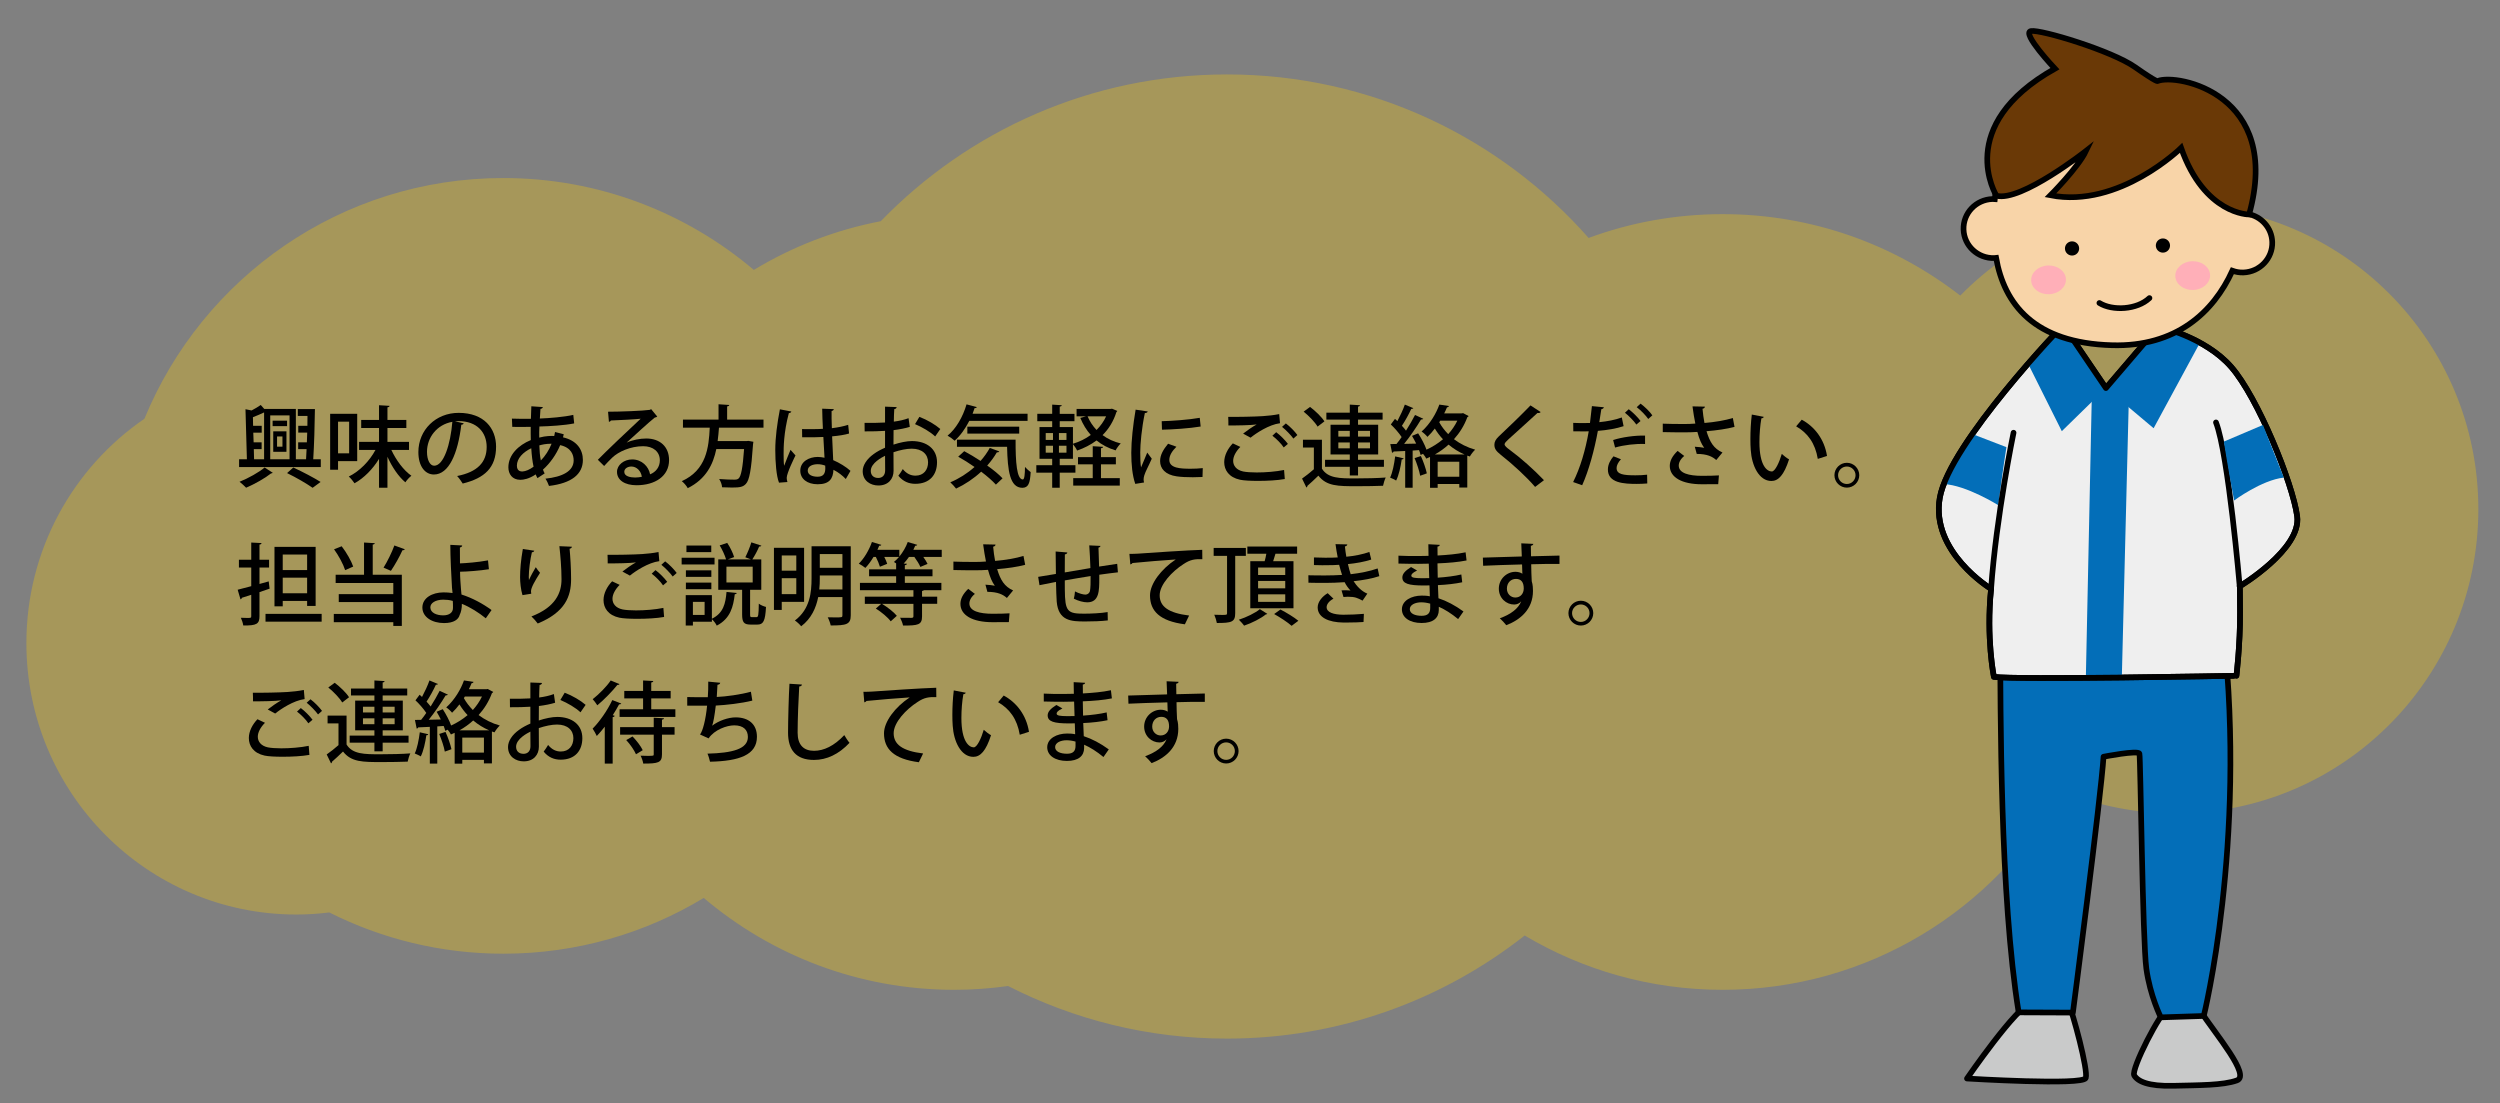 <?xml version="1.0" encoding="utf-8"?>
<!-- Generator: Adobe Illustrator 15.1.0, SVG Export Plug-In . SVG Version: 6.00 Build 0)  -->
<!DOCTYPE svg PUBLIC "-//W3C//DTD SVG 1.1//EN" "http://www.w3.org/Graphics/SVG/1.1/DTD/svg11.dtd">
<svg version="1.1" id="レイヤー_1" xmlns="http://www.w3.org/2000/svg" xmlns:xlink="http://www.w3.org/1999/xlink" x="0px"
	 y="0px" width="507.5px" height="224px" viewBox="0 0 507.5 224" enable-background="new 0 0 507.5 224" xml:space="preserve">
<rect x="0" y="0" width="507.5" height="224" fill="#808080" stroke="none"/>
<path opacity="0.3" fill="#FFCC00" d="M441.665,41.603c-17.118,0-32.597,7.044-43.738,18.399
	C384.6,49.65,367.871,43.47,349.688,43.47c-9.562,0-18.723,1.709-27.2,4.831c-17.934-20.345-44.167-33.192-73.418-33.192
	c-27.586,0-52.487,11.43-70.276,29.794c-9.268,1.778-17.961,5.168-25.767,9.889c-13.722-11.626-31.464-18.652-50.859-18.652
	c-32.904,0-61.082,20.194-72.849,48.861c-14.464,9.921-23.964,26.616-23.964,45.548c0,30.432,24.543,55.102,54.816,55.102
	c2.261,0,4.486-0.153,6.675-0.422c10.626,5.346,22.617,8.374,35.321,8.374c14.892,0,28.817-4.14,40.691-11.321
	c13.722,11.627,31.466,18.652,50.86,18.652c3.707,0,7.35-0.276,10.921-0.771c13.336,6.809,28.427,10.675,44.43,10.675
	c22.821,0,43.802-7.834,60.445-20.929c11.762,6.995,25.494,11.024,40.173,11.024c29.558,0,55.296-16.296,68.76-40.385
	c7.164,2.943,15,4.578,23.218,4.578c33.931,0,61.439-27.651,61.439-61.761C503.104,69.254,475.596,41.603,441.665,41.603z"/>
<g>
	<path d="M63.929,83.036c-0.036,3.205-0.162,7.4-0.342,10.19h1.531v1.585H48.535v-1.585h1.584l-0.288-10.154l1.242,0.252
		c0.685-0.36,1.387-0.774,1.854-1.116l0.721,0.81h6.41v10.209h2.071l0.108-2.052h-1.71v-1.387h1.765
		c0.036-0.648,0.054-1.297,0.072-1.963h-1.818v-1.386h1.854c0-0.685,0.018-1.351,0.018-1.999h-1.963v-1.404H63.929z M55.377,95.981
		c-0.072,0.072-0.198,0.108-0.36,0.126c-1.17,0.937-3.349,2.179-5.06,2.899c-0.324-0.342-0.918-0.9-1.333-1.206
		c1.765-0.702,3.961-1.927,5.096-2.899L55.377,95.981z M51.523,91.175l0.054,2.052h2.035v-9.506
		c-0.63,0.306-1.477,0.666-2.269,0.972l0.036,1.747h1.747v1.386h-1.71l0.072,1.963h1.621v1.387H51.523z M58.78,84.332h-3.925v8.895
		h3.925V84.332z M58.275,85.395v1.116h-2.935v-1.116H58.275z M55.467,91.715v-4.159h2.683v4.159H55.467z M56.241,88.6v2.07h1.098
		V88.6H56.241z M63.461,99.024c-1.206-0.846-3.259-2.052-5.186-2.988l1.261-1.135c1.98,0.919,4.231,2.106,5.545,2.935L63.461,99.024
		z"/>
	<path d="M72.513,93.605h-3.89v1.746h-1.602V84.008h5.492V93.605z M70.874,85.593h-2.251v6.428h2.251V85.593z M83.027,91.337h-3.583
		c0.973,2.088,2.485,4.141,4.069,5.239c-0.396,0.306-0.954,0.9-1.224,1.332c-1.387-1.152-2.701-3.097-3.637-5.186v6.284h-1.71
		v-5.852c-1.296,2.106-3.061,3.889-4.97,4.951c-0.27-0.414-0.792-1.044-1.17-1.368c2.179-1.063,4.213-3.133,5.42-5.401h-3.331
		v-1.639h4.051v-2.81h-3.619v-1.638h3.619v-2.989l2.143,0.126c-0.018,0.162-0.144,0.252-0.432,0.307v2.557h3.835v1.638h-3.835v2.81
		h4.375V91.337z"/>
	<path d="M94.131,85.935c-0.054,0.162-0.234,0.288-0.486,0.288c-0.702,5.906-2.539,10.102-5.564,10.102
		c-1.747,0-3.151-1.603-3.151-4.556c0-4.465,3.511-7.958,8.175-7.958c5.167,0,7.598,3.15,7.598,6.859c0,4.268-2.323,6.393-6.77,7.49
		c-0.27-0.414-0.685-1.044-1.134-1.53c4.123-0.81,5.996-2.791,5.996-5.905c0-2.936-1.944-5.24-5.708-5.24
		c-0.252,0-0.486,0.019-0.738,0.036L94.131,85.935z M91.827,85.629c-3.169,0.558-5.149,3.223-5.149,6.086
		c0,1.71,0.63,2.826,1.458,2.826C90.08,94.541,91.449,90.202,91.827,85.629z"/>
	<path d="M114.436,88.149c-0.036,0.216-0.108,0.414-0.144,0.63c2.827,0.648,4.033,2.503,4.033,4.592
		c0,2.898-2.305,4.735-6.878,5.275c-0.108-0.36-0.45-1.08-0.72-1.477c3.457-0.359,5.726-1.53,5.726-3.709
		c0-1.063-0.45-2.593-2.737-3.097c-0.792,1.908-2.052,3.691-3.493,4.97c0.108,0.288,0.216,0.558,0.342,0.773l-1.458,0.955
		c-0.126-0.217-0.252-0.486-0.36-0.757c-1.351,0.919-2.485,1.099-3.115,1.099c-1.657,0-2.431-1.188-2.431-2.539
		c0-2.484,1.999-4.483,4.556-5.527c-0.018-0.847-0.036-1.746-0.018-2.683c-0.846,0.018-1.692,0.018-2.413,0.018
		c-0.541,0-0.991,0-1.333-0.018l-0.072-1.675c0.882,0.036,2.413,0.054,3.854,0.036c0.018-0.792,0.054-1.729,0.09-2.539l2.341,0.162
		c-0.036,0.181-0.198,0.324-0.486,0.378c-0.054,0.576-0.09,1.333-0.126,1.945c1.944-0.072,4.879-0.307,6.788-0.738l0.18,1.729
		c-1.927,0.396-4.97,0.576-7.058,0.63c-0.036,0.792-0.054,1.53-0.036,2.251c1.351-0.36,2.467-0.36,3.043-0.324
		c0.072-0.271,0.126-0.54,0.162-0.811L114.436,88.149z M108.314,94.739c-0.234-1.044-0.378-2.305-0.468-3.745
		c-1.674,0.793-2.917,2.071-2.917,3.529c0,1.206,0.9,1.188,1.134,1.188C106.73,95.676,107.54,95.315,108.314,94.739z M111.97,90.076
		c-1.243,0-1.981,0.198-2.485,0.342c0.036,1.171,0.126,2.197,0.306,3.062C110.673,92.579,111.465,91.372,111.97,90.076z"/>
	<path d="M127.232,89.842c1.099-0.521,2.719-0.828,3.943-0.828c2.791,0,4.646,1.656,4.646,4.394c0,3.259-2.845,5.096-6.608,5.096
		c-2.34,0-3.961-1.009-3.961-2.719c0-1.387,1.404-2.521,3.079-2.521c1.963,0,3.349,1.44,3.637,3.025
		c1.171-0.468,1.98-1.477,1.98-2.845c0-1.747-1.35-2.863-3.385-2.863c-2.574,0-5.023,1.116-6.266,2.305
		c-0.468,0.45-1.188,1.188-1.656,1.711l-1.278-1.261c1.422-1.477,6.266-6.086,8.696-8.336c-0.954,0.126-4.321,0.288-6.05,0.359
		c-0.036,0.126-0.234,0.252-0.396,0.288l-0.18-2.07c2.377,0,7.238-0.18,8.48-0.378l0.271-0.145l1.242,1.513
		c-0.126,0.108-0.307,0.162-0.505,0.198c-1.098,0.846-4.23,3.745-5.689,5.06V89.842z M128.943,96.937
		c0.396,0,0.99-0.072,1.351-0.145c-0.162-1.17-1.045-2.089-2.125-2.089c-0.756,0-1.44,0.414-1.44,1.081
		C126.729,96.702,127.971,96.937,128.943,96.937z"/>
	<path d="M154.991,86.817h-9.038c-0.072,0.882-0.145,1.8-0.271,2.719h5.87l0.378-0.036l1.009,0.18
		c-0.019,0.145-0.036,0.36-0.072,0.505c-0.36,5.257-0.738,7.292-1.459,8.048c-0.576,0.612-1.188,0.738-2.809,0.738
		c-0.594,0-1.296-0.018-2.017-0.054c-0.018-0.505-0.271-1.207-0.594-1.675c1.278,0.108,2.557,0.126,3.061,0.126
		c0.414,0,0.648-0.036,0.882-0.234c0.505-0.432,0.847-2.143,1.117-5.978h-5.636c-0.631,3.079-2.071,6.086-5.798,7.94
		c-0.252-0.468-0.757-1.063-1.207-1.422c4.988-2.27,5.474-6.788,5.672-10.857h-5.438v-1.639h7.221v-3.115l2.178,0.145
		c-0.018,0.144-0.126,0.252-0.432,0.288v2.683h7.382V86.817z"/>
	<path d="M158.137,97.98c-0.54-1.351-0.756-4.195-0.756-6.626c0-2.503,0.378-5.365,0.937-8.265l2.322,0.45
		c-0.036,0.181-0.252,0.307-0.504,0.324c-1.063,3.979-1.063,7.076-1.063,8.337c0,0.936,0.019,1.891,0.108,2.358
		c0.324-0.883,0.972-2.485,1.296-3.241l1.009,1.135c-0.181,0.359-1.783,3.601-1.783,4.555c0,0.252,0.055,0.505,0.145,0.847
		L158.137,97.98z M162.818,87.105c0.774,0.036,3.403,0.018,4.231-0.055c-0.072-1.476-0.126-2.754-0.144-4.087l2.358,0.09
		c-0.019,0.181-0.162,0.324-0.45,0.378c-0.019,1.026,0,1.891,0.054,3.493c1.314-0.162,2.413-0.396,3.313-0.684l0.18,1.765
		c-0.828,0.252-2.017,0.45-3.439,0.576c0.072,1.8,0.162,3.654,0.217,4.825c1.296,0.558,2.593,1.351,3.511,2.179l-0.954,1.656
		c-0.648-0.685-1.53-1.387-2.503-1.872c-0.09,1.8-0.811,2.935-3.205,2.935c-2.16,0-3.529-1.116-3.529-2.755
		c0-1.854,1.783-2.791,3.548-2.791c0.45,0,0.9,0.072,1.368,0.162c-0.072-1.026-0.145-2.701-0.234-4.213
		c-0.54,0.018-1.225,0.054-1.675,0.054h-2.628L162.818,87.105z M167.518,94.523c-0.468-0.18-1.008-0.288-1.512-0.288
		c-0.973,0-2.035,0.342-2.035,1.296c0,0.847,0.9,1.243,1.999,1.243c1.116,0,1.566-0.576,1.566-1.711L167.518,94.523z"/>
	<path d="M184.689,86.655c-0.918,0.288-2.034,0.504-3.295,0.666c-0.018,0.99-0.018,2.034-0.018,2.935
		c1.314-0.432,2.7-0.72,3.745-0.72c2.988,0,5.096,1.584,5.096,4.303c0,2.521-1.459,4.376-4.412,4.376
		c-1.278,0-2.467-0.45-3.438-1.639c0.324-0.396,0.648-0.937,0.9-1.351c0.773,0.954,1.639,1.332,2.574,1.332
		c1.675,0,2.557-1.188,2.557-2.719c0-1.584-1.17-2.755-3.313-2.755c-1.08,0-2.431,0.288-3.709,0.721
		c0,1.368,0.018,3.313,0.018,3.781c0,1.62-1.063,2.971-3.079,2.971c-1.584,0-3.187-0.937-3.187-2.917
		c0-1.188,0.828-2.467,2.215-3.457c0.648-0.486,1.458-0.918,2.322-1.296v-3.422c-1.242,0.091-2.629,0.108-4.141,0.108l-0.019-1.729
		c1.53,0.019,2.917,0,4.159-0.072V82.55l2.359,0.09c-0.019,0.216-0.198,0.378-0.486,0.414c-0.055,0.685-0.072,1.639-0.09,2.539
		c1.098-0.144,2.106-0.36,2.988-0.702L184.689,86.655z M179.666,92.524c-0.558,0.271-2.898,1.459-2.898,3.062
		c0,0.828,0.504,1.44,1.512,1.44c0.811,0,1.405-0.522,1.405-1.53C179.685,95.046,179.685,93.768,179.666,92.524z M189.839,88.6
		c-0.954-0.918-2.628-1.891-4.087-2.503l0.883-1.477c1.566,0.595,3.24,1.585,4.249,2.467L189.839,88.6z"/>
	<path d="M208.596,85.431h-11.83c-0.81,1.603-1.836,3.025-2.971,4.033c-0.324-0.306-1.008-0.792-1.44-1.026
		c1.711-1.387,3.115-3.817,3.854-6.355l2.089,0.558c-0.072,0.162-0.234,0.216-0.45,0.198c-0.126,0.378-0.271,0.774-0.415,1.152
		h11.164V85.431z M195.739,91.589c1.045,0.558,2.197,1.242,3.313,1.98c0.738-0.828,1.368-1.711,1.872-2.647l1.927,0.721
		c-0.072,0.145-0.252,0.216-0.486,0.18c-0.558,0.955-1.206,1.837-1.962,2.684c1.26,0.882,2.376,1.8,3.114,2.593l-1.35,1.278
		c-0.703-0.774-1.765-1.711-2.989-2.629c-1.513,1.404-3.259,2.574-5.096,3.438c-0.252-0.342-0.811-0.954-1.17-1.278
		c1.765-0.738,3.475-1.818,4.915-3.114c-1.099-0.774-2.251-1.495-3.313-2.089L195.739,91.589z M194.264,89.248h11.901
		c-0.019,4.573,0.233,8.084,1.477,8.084c0.323-0.018,0.414-1.026,0.432-2.538c0.342,0.378,0.792,0.792,1.152,1.044
		c-0.126,2.287-0.468,3.169-1.692,3.187c-2.539-0.018-2.989-3.475-3.097-8.318h-10.173V89.248z M206.903,88.023H196.37v-1.404
		h10.533V88.023z"/>
	<path d="M225.731,82.964l1.08,0.45c-0.036,0.108-0.108,0.18-0.18,0.234c-0.595,1.891-1.566,3.438-2.81,4.682
		c1.045,0.773,2.287,1.35,3.691,1.692c-0.36,0.323-0.828,0.972-1.044,1.404c-1.495-0.45-2.791-1.135-3.871-2.017
		c-1.171,0.882-2.521,1.566-3.943,2.053c-0.162-0.379-0.54-0.937-0.847-1.297v2.971h-2.683v1.297h3.187v1.513h-3.187v3.061h-1.53
		v-3.061h-3.223v-1.513h3.223v-1.297h-2.575v-6.445h2.575v-1.188h-3.025v-1.495h3.025v-1.872l1.944,0.126
		c-0.018,0.145-0.126,0.234-0.414,0.271v1.476h2.989v1.495h-2.989v1.188h2.683v3.385c1.297-0.378,2.539-0.99,3.619-1.782
		c-0.882-0.99-1.584-2.143-2.124-3.457l1.17-0.324h-1.927v-1.495h6.878L225.731,82.964z M212.281,87.915v1.387h1.477v-1.387H212.281
		z M212.281,90.49v1.404h1.477V90.49H212.281z M216.494,89.302v-1.387h-1.53v1.387H216.494z M216.494,91.895V90.49h-1.53v1.404
		H216.494z M223.498,94.253v2.81h3.817v1.512h-9.452v-1.512h3.961v-2.81h-2.989v-1.458h2.989V90.58l2.106,0.126
		c-0.018,0.145-0.126,0.252-0.433,0.288v1.801h3.025v1.458H223.498z M220.779,84.513c0.433,1.026,1.045,1.962,1.819,2.772
		c0.792-0.792,1.476-1.729,1.944-2.772H220.779z"/>
	<path d="M232.982,83.522c-0.036,0.198-0.217,0.306-0.576,0.324c-0.648,3.061-0.937,6.283-0.937,7.994
		c0,1.188,0.036,2.322,0.162,3.043c0.288-0.702,1.026-2.395,1.26-3.007l0.919,1.242c-0.666,1.53-1.261,2.539-1.513,3.367
		c-0.09,0.306-0.145,0.576-0.145,0.846c0,0.217,0.036,0.414,0.091,0.612l-1.783,0.288c-0.594-1.729-0.81-3.907-0.81-6.319
		c0-2.396,0.359-5.708,0.882-8.751L232.982,83.522z M244.109,96.828c-0.63,0.036-1.297,0.054-1.963,0.054
		c-1.225,0-2.412-0.054-3.259-0.18c-2.358-0.324-3.385-1.603-3.385-3.097c0-1.261,0.648-2.341,1.62-3.529l1.692,0.612
		c-0.864,0.864-1.44,1.729-1.44,2.683c0,1.675,2.251,1.782,4.321,1.782c0.811,0,1.692-0.036,2.467-0.126L244.109,96.828z
		 M235.827,85.503c2.179-0.054,5.438-0.288,7.724-0.685l0.181,1.765c-2.215,0.378-5.762,0.612-7.851,0.648L235.827,85.503z"/>
	<path d="M260.813,97.242c-1.494,0.271-3.564,0.378-5.419,0.378c-1.549,0-2.917-0.071-3.673-0.233
		c-2.251-0.486-3.205-1.963-3.205-3.565c0-1.387,0.738-2.772,1.746-3.817l1.53,0.721c-0.918,0.918-1.458,1.944-1.458,2.826
		c0,0.973,0.63,1.854,2.034,2.161c0.631,0.126,1.621,0.198,2.737,0.198c1.765,0,3.889-0.162,5.563-0.505L260.813,97.242z
		 M252.351,88.023c0.756-0.594,1.891-1.387,2.719-1.837v-0.018c-1.116,0.162-3.961,0.216-5.708,0.198c0-0.45,0-1.333-0.036-1.747
		c1.711,0.036,5.42-0.036,7.04-0.144c1.063-0.072,2.27-0.198,3.313-0.414l0.162,1.854c-2.251,0.288-4.844,2.017-5.978,2.935
		L252.351,88.023z M260.597,90.832c-0.45-0.72-1.566-1.836-2.305-2.376l0.774-0.721c0.828,0.612,1.837,1.639,2.377,2.377
		L260.597,90.832z M262.56,89.032c-0.468-0.667-1.53-1.765-2.305-2.377l0.774-0.702c0.846,0.63,1.818,1.639,2.341,2.358
		L262.56,89.032z"/>
	<path d="M268.352,89.266v5.87c1.225,1.98,3.619,1.98,6.807,1.98c2.07,0,4.555-0.054,6.14-0.18c-0.198,0.396-0.45,1.188-0.54,1.674
		c-1.351,0.055-3.403,0.091-5.258,0.091c-3.925,0-6.194,0-7.868-2.144c-0.774,0.757-1.566,1.495-2.233,2.071
		c0,0.18-0.054,0.252-0.197,0.342l-0.883-1.818c0.721-0.504,1.621-1.206,2.395-1.891v-4.411h-2.214v-1.585H268.352z M265.939,82.604
		c1.08,0.811,2.358,2.035,2.916,2.936l-1.386,1.063c-0.522-0.9-1.747-2.161-2.827-3.043L265.939,82.604z M274.006,96.522v-1.765
		h-5.023v-1.423h5.023v-1.08h-3.907v-6.032h3.907v-1.044h-4.754v-1.404h4.754v-1.639l2.07,0.126
		c-0.018,0.145-0.126,0.252-0.396,0.288v1.225h4.988v1.404h-4.988v1.044h4.088v6.032h-4.088v1.08h5.258v1.423h-5.258v1.765H274.006z
		 M271.683,87.465v1.171h2.323v-1.171H271.683z M271.683,91.013h2.323v-1.188h-2.323V91.013z M278.11,87.465h-2.431v1.171h2.431
		V87.465z M278.11,91.013v-1.188h-2.431v1.188H278.11z"/>
	<path d="M284.93,93.047c-0.036,0.18-0.198,0.216-0.379,0.198c-0.216,1.513-0.594,3.241-1.134,4.304
		c-0.306-0.198-0.864-0.45-1.225-0.595c0.486-1.008,0.828-2.719,1.026-4.304L284.93,93.047z M297.011,83.864l1.116,0.594
		c-0.035,0.091-0.126,0.198-0.252,0.217c-0.63,1.71-1.566,3.205-2.719,4.483c1.242,0.936,2.701,1.674,4.304,2.124
		c-0.36,0.324-0.847,0.954-1.081,1.387c-0.18-0.054-0.342-0.126-0.521-0.18v6.481h-1.621v-0.72h-4.393v0.773h-1.549v-6.266
		c-0.252,0.126-0.504,0.234-0.756,0.342c-0.126-0.27-0.396-0.647-0.666-0.972l-0.486,0.234c-0.072-0.289-0.181-0.631-0.324-0.991
		l-1.297,0.091v7.544h-1.512v-7.454c-0.9,0.036-1.711,0.09-2.359,0.107c-0.036,0.162-0.18,0.234-0.306,0.253l-0.36-1.765
		l1.261-0.019c0.342-0.414,0.702-0.9,1.044-1.404c-0.54-0.811-1.404-1.818-2.196-2.557l0.846-1.135
		c0.162,0.145,0.324,0.288,0.486,0.45c0.559-1.044,1.171-2.358,1.513-3.349l1.729,0.72c-0.072,0.108-0.216,0.162-0.433,0.162
		c-0.45,1.009-1.224,2.413-1.891,3.422c0.324,0.342,0.595,0.666,0.829,0.99c0.702-1.099,1.35-2.233,1.836-3.188l1.675,0.774
		c-0.09,0.108-0.234,0.162-0.469,0.162c-0.864,1.458-2.196,3.421-3.421,4.934l2.449-0.054c-0.271-0.541-0.559-1.081-0.847-1.567
		l1.242-0.521c0.667,1.026,1.351,2.322,1.693,3.313c1.206-0.54,2.34-1.26,3.349-2.106c-0.63-0.666-1.17-1.387-1.656-2.179
		c-0.433,0.595-0.937,1.152-1.495,1.692c-0.27-0.342-0.81-0.846-1.188-1.08c1.783-1.603,2.989-3.745,3.602-5.474l1.944,0.288
		c-0.036,0.145-0.162,0.252-0.396,0.271c-0.162,0.396-0.343,0.81-0.559,1.224h3.547L297.011,83.864z M288.44,92.579
		c0.504,1.116,1.009,2.557,1.206,3.511c-0.359,0.145-0.738,0.271-1.35,0.486c-0.162-0.973-0.667-2.449-1.135-3.583L288.44,92.579z
		 M297.299,92.255c-1.188-0.504-2.269-1.188-3.24-1.999c-0.847,0.774-1.783,1.44-2.773,1.999H297.299z M291.844,96.774h4.393v-3.043
		h-4.393V96.774z M292.365,85.395l-0.197,0.324c0.468,0.864,1.098,1.675,1.818,2.413c0.738-0.811,1.368-1.729,1.854-2.737H292.365z"
		/>
	<path d="M311.626,98.845c-1.656-1.944-4.43-4.52-6.968-6.518c-1.009-0.793-1.297-1.297-1.297-2.053c0-0.559,0.252-1.081,0.9-1.692
		c1.729-1.603,4.88-4.664,6.428-6.284l2.071,1.351c-0.091,0.107-0.234,0.198-0.45,0.198c-0.072,0-0.126,0-0.198-0.019
		c-1.729,1.621-4.394,3.961-5.87,5.33c-0.432,0.414-0.811,0.756-0.811,1.026c0,0.306,0.396,0.666,1.045,1.134
		c2.286,1.692,4.789,3.907,6.95,6.158L311.626,98.845z"/>
	<path d="M329.59,86.511c-1.44,0.486-3.367,0.811-5.222,0.954c-0.72,3.943-1.836,8.031-3.187,11.038l-1.837-0.648
		c1.44-2.881,2.503-6.446,3.169-10.299c-0.27,0.018-0.558,0.018-0.811,0.018c-0.863,0-1.692,0-2.322-0.018l-0.018-1.711
		c0.576,0.036,1.512,0.036,2.376,0.036c0.324,0,0.667,0,1.026-0.018c0.145-1.081,0.288-2.341,0.396-3.422l2.431,0.234
		c-0.036,0.198-0.271,0.36-0.522,0.396c-0.107,0.72-0.252,1.692-0.414,2.629c1.603-0.162,3.224-0.45,4.573-0.955L329.59,86.511z
		 M334.397,98.143c-0.685,0.054-1.404,0.09-2.125,0.09c-2.593,0-5.905-0.162-5.869-2.953c0-1.026,0.558-1.98,1.134-2.646
		l1.513,0.594c-0.594,0.648-0.882,1.279-0.882,1.783c0,1.278,1.35,1.477,3.816,1.477c0.811,0,1.657-0.036,2.377-0.126
		L334.397,98.143z M327.465,89.32c1.819-0.576,4.376-0.937,6.482-0.9v1.71c-1.98-0.071-4.268,0.198-6.086,0.721L327.465,89.32z
		 M330.635,83.072c0.828,0.63,1.854,1.639,2.395,2.395l-0.847,0.72c-0.486-0.72-1.603-1.854-2.322-2.395L330.635,83.072z
		 M333.029,81.938c0.864,0.631,1.872,1.603,2.395,2.377l-0.828,0.738c-0.469-0.685-1.53-1.801-2.341-2.395L333.029,81.938z"/>
	<path d="M352.109,86.655c-1.494,0.414-3.673,0.72-5.689,0.882c0.684,2.232,1.477,3.529,3.24,4.321l-1.26,1.53
		c-0.774-0.684-1.837-1.242-3.961-1.242l-0.396-1.458c0.72,0.036,1.458,0.126,1.908,0.216c-0.54-0.702-0.99-1.746-1.386-3.223
		c-0.757,0.054-1.692,0.09-2.684,0.09c-1.098,0-3.15-0.018-4.339-0.054v-1.711c1.044,0.036,2.467,0.072,4.357,0.072
		c0.756,0,1.603-0.036,2.251-0.09c-0.217-0.99-0.396-2.215-0.576-3.493l2.521,0.054c-0.019,0.216-0.181,0.378-0.486,0.433
		c0.072,0.99,0.234,1.962,0.396,2.881c1.944-0.145,4.285-0.541,5.762-1.009L352.109,86.655z M348.796,98.286
		c-0.882,0.019-1.872,0.019-3.331,0.019c-4.068,0-6.499-1.423-6.499-3.728c0-1.062,0.558-2.053,1.584-3.043l1.351,1.026
		c-0.756,0.612-1.116,1.333-1.116,1.945c0,1.548,2.034,2.088,4.735,2.088c1.494,0,2.503-0.036,3.421-0.09L348.796,98.286z"/>
	<path d="M358.046,84.62c-0.036,0.162-0.234,0.288-0.486,0.307c-0.252,1.404-0.396,3.205-0.396,4.825c0,4.897,1.603,5.96,2.521,5.96
		c0.666-0.019,1.512-1.837,2.017-3.565c0.359,0.324,1.044,0.883,1.477,1.099c-1.026,3.205-2.179,4.394-3.584,4.394
		c-2.538,0-3.997-3.151-4.195-6.302c-0.054-0.685-0.071-1.44-0.071-2.233c0-1.584,0.09-3.331,0.288-4.951L358.046,84.62z
		 M369.011,93.155c-0.521-3.188-2.07-5.275-4.394-6.608l1.135-1.351c2.575,1.387,4.592,3.926,5.132,7.364L369.011,93.155z"/>
	<path d="M377.432,96.468c0,1.387-1.134,2.521-2.521,2.521c-1.386,0-2.521-1.134-2.521-2.521c0-1.386,1.135-2.521,2.521-2.521
		C376.334,93.947,377.432,95.117,377.432,96.468z M376.676,96.468c0-0.972-0.792-1.765-1.765-1.765c-0.99,0-1.782,0.793-1.782,1.765
		c0,0.99,0.792,1.783,1.782,1.783C375.92,98.251,376.676,97.422,376.676,96.468z"/>
	<path d="M54.548,118.022l0.18,1.476c-0.684,0.234-1.386,0.469-2.053,0.703v4.879c0,1.585-0.576,1.927-3.295,1.891
		c-0.054-0.432-0.27-1.116-0.486-1.566c0.45,0.018,0.9,0.036,1.243,0.036c0.774,0,0.864,0,0.864-0.36v-4.339
		c-0.72,0.233-1.369,0.45-1.909,0.612c-0.018,0.162-0.126,0.27-0.27,0.323l-0.576-1.962c0.756-0.181,1.71-0.433,2.755-0.721v-3.781
		h-2.503v-1.584h2.503v-3.493l2.088,0.108c-0.018,0.162-0.126,0.27-0.414,0.306v3.079h1.945v1.584h-1.945v3.331L54.548,118.022z
		 M53.9,124.612h11.397v1.584H53.9V124.612z M57.394,121.983v1.099h-1.675v-12.064h8.354v11.992h-1.729v-1.026H57.394z
		 M62.345,112.566h-4.951v3.151h4.951V112.566z M57.394,120.435h4.951v-3.169h-4.951V120.435z"/>
	<path d="M76.078,110.262c-0.018,0.145-0.126,0.252-0.414,0.288v6.122h5.906v10.389h-1.729v-0.756H67.759v-1.675h12.082v-2.412
		H68.768v-1.603h11.073v-2.27H68.137v-1.674h5.762v-6.536L76.078,110.262z M69.361,110.892c0.99,1.278,1.945,2.972,2.341,4.124
		l-1.639,0.72c-0.36-1.17-1.314-2.935-2.25-4.231L69.361,110.892z M77.86,115.231c0.756-1.206,1.693-3.097,2.197-4.502l2.125,0.774
		c-0.072,0.126-0.234,0.198-0.486,0.198c-0.576,1.297-1.566,3.043-2.341,4.178L77.86,115.231z"/>
	<path d="M98.615,125.513c-1.368-1.116-3.205-2.287-4.861-2.936c0.036,0.847-0.18,1.765-0.432,2.233
		c-0.234,0.936-1.188,1.674-3.187,1.674c-2.413,0-4.357-1.206-4.393-3.114c-0.018-1.999,1.999-3.098,4.267-3.115
		c0.522,0,1.296,0.036,1.854,0.126c-0.018-0.378-0.072-0.721-0.108-1.044c-0.144-2.377-0.342-6.393-0.342-8.733l2.413,0.126
		c0,0.181-0.144,0.343-0.468,0.415l0.018,3.223c1.134-0.036,3.691-0.234,5.689-0.612l0.18,1.801
		c-1.836,0.288-4.339,0.485-5.852,0.504c0,1.296,0.108,2.431,0.18,3.457c0.036,0.36,0.09,0.774,0.108,1.17
		c2.178,0.685,4.357,1.873,6.104,3.151L98.615,125.513z M89.954,121.731c-1.53,0.018-2.61,0.666-2.593,1.584
		c0.018,1.081,1.261,1.603,2.611,1.603c1.152,0,1.981-0.521,1.981-1.494c0-0.522,0-1.026-0.036-1.44
		C91.269,121.785,90.548,121.731,89.954,121.731z"/>
	<path d="M106.063,120.813c-0.342-1.116-0.486-2.628-0.486-3.654c0-1.513,0.162-3.476,0.558-5.708l2.323,0.342
		c-0.054,0.234-0.27,0.288-0.486,0.324c-0.342,1.423-0.63,3.673-0.63,5.006c0,0.252,0.018,0.468,0.036,0.63
		c0.36-0.828,0.99-1.963,1.387-2.61c0.198,0.323,0.63,0.882,0.864,1.134c-1.044,1.656-1.837,3.007-1.837,3.764
		c0,0.144,0.018,0.306,0.054,0.485L106.063,120.813z M116.093,110.982c-0.018,0.216-0.162,0.342-0.468,0.414
		c0.144,1.494,0.306,3.997,0.306,6.176c0,3.493-1.188,6.697-6.77,9.002c-0.27-0.378-0.9-1.098-1.278-1.44
		c4.934-1.89,6.104-4.825,6.104-7.525c0-2.359-0.234-4.934-0.433-6.734L116.093,110.982z"/>
	<path d="M134.813,125.242c-1.494,0.271-3.564,0.378-5.419,0.378c-1.549,0-2.917-0.071-3.673-0.233
		c-2.251-0.486-3.205-1.963-3.205-3.565c0-1.387,0.738-2.772,1.746-3.817l1.53,0.721c-0.918,0.918-1.458,1.944-1.458,2.826
		c0,0.973,0.63,1.854,2.034,2.161c0.631,0.126,1.621,0.198,2.737,0.198c1.765,0,3.889-0.162,5.563-0.505L134.813,125.242z
		 M126.351,116.023c0.756-0.594,1.891-1.387,2.719-1.837v-0.018c-1.116,0.162-3.961,0.216-5.708,0.198c0-0.45,0-1.333-0.036-1.747
		c1.711,0.036,5.42-0.036,7.04-0.144c1.063-0.072,2.27-0.198,3.313-0.414l0.162,1.854c-2.251,0.288-4.844,2.017-5.978,2.935
		L126.351,116.023z M134.597,118.832c-0.45-0.72-1.566-1.836-2.305-2.376l0.774-0.721c0.828,0.612,1.837,1.639,2.377,2.377
		L134.597,118.832z M136.56,117.032c-0.468-0.667-1.53-1.765-2.305-2.377l0.774-0.702c0.846,0.63,1.818,1.639,2.341,2.358
		L136.56,117.032z"/>
	<path d="M145.053,113.215v1.368h-6.68v-1.368H145.053z M144.513,120.813v4.79c2.341-1.135,2.772-3.097,2.971-5.438l2.07,0.216
		c-0.018,0.144-0.162,0.234-0.396,0.252c-0.307,2.521-0.864,4.916-3.655,6.374c-0.181-0.414-0.63-0.99-0.99-1.314v0.522h-3.854
		v0.773h-1.458v-6.176H144.513z M144.404,115.771v1.332h-5.167v-1.332H144.404z M139.237,119.606v-1.332h5.167v1.332H139.237z
		 M144.387,110.748v1.332h-5.042v-1.332H144.387z M143.036,124.828v-2.646h-2.377v2.646H143.036z M152.272,124.702
		c0,0.504,0.036,0.576,0.36,0.576h0.937c0.36,0,0.432-0.342,0.468-2.737c0.342,0.288,1.026,0.559,1.459,0.667
		c-0.145,2.862-0.541,3.583-1.747,3.583h-1.386c-1.387,0-1.711-0.505-1.711-2.071v-4.987h-4.844v-6.176h1.585
		c-0.234-0.811-0.774-1.98-1.297-2.845l1.53-0.504c0.595,0.882,1.171,2.07,1.405,2.881c-0.522,0.198-0.919,0.324-1.278,0.468h4.681
		c-0.378-0.144-0.81-0.324-1.134-0.432c0.432-0.847,0.954-2.107,1.224-3.025l2.035,0.666c-0.054,0.126-0.216,0.198-0.45,0.181
		c-0.324,0.792-0.9,1.872-1.387,2.61h1.818v6.176h-2.269V124.702z M147.465,115.033v3.205h5.33v-3.205H147.465z"/>
	<path d="M163.232,122.182h-4.537v1.639h-1.584v-12.622h6.121V122.182z M161.648,112.765h-2.953v3.079h2.953V112.765z
		 M158.695,120.615h2.953v-3.241h-2.953V120.615z M172.703,110.892V124.9c0,1.872-0.882,2.07-4.068,2.07
		c-0.091-0.468-0.36-1.225-0.612-1.656c0.558,0.018,1.098,0.018,1.566,0.018c1.368,0,1.422,0,1.422-0.45v-3.673h-4.915
		c-0.433,2.179-1.387,4.357-3.457,5.924c-0.252-0.342-0.9-0.937-1.278-1.17c3.079-2.305,3.385-5.744,3.385-8.553v-6.519H172.703z
		 M166.42,117.428c0,0.702-0.019,1.459-0.108,2.232h4.699v-2.845h-4.591V117.428z M171.011,112.477h-4.591v2.791h4.591V112.477z"/>
	<path d="M191.172,111.612v1.44h-3.745c0.36,0.504,0.684,1.026,0.864,1.422l-1.459,0.612c-0.216-0.54-0.72-1.351-1.224-2.034h-1.081
		c-0.342,0.486-0.702,0.937-1.08,1.351l0.666,0.036c-0.018,0.144-0.144,0.252-0.432,0.306v0.828h5.617v1.404h-5.617v1.351h7.418
		v1.477h-3.547c-0.055,0.072-0.162,0.144-0.378,0.162v1.152h3.078v1.458h-3.078v2.557c0,1.729-0.829,1.854-3.854,1.854
		c-0.09-0.485-0.36-1.134-0.594-1.584c1.044,0.018,2.017,0.018,2.322,0.018c0.288-0.018,0.378-0.09,0.378-0.323v-2.521h-6.392
		c1.116,0.667,2.395,1.657,3.024,2.431l-1.242,1.117c-0.576-0.793-1.872-1.873-3.024-2.594l1.098-0.954h-3.331v-1.458h9.867v-1.314
		H174.57v-1.477h7.347v-1.351h-5.492v-1.404h5.492v-1.206c-0.162-0.108-0.324-0.216-0.45-0.288c0.36-0.288,0.702-0.63,1.044-1.026
		h-3.007c0.271,0.504,0.486,1.026,0.595,1.404l-1.477,0.594c-0.145-0.521-0.469-1.314-0.828-1.998h-0.469
		c-0.504,0.846-1.08,1.639-1.656,2.232c-0.324-0.27-0.937-0.666-1.332-0.864c1.062-1.026,2.088-2.755,2.664-4.394l1.909,0.576
		c-0.055,0.145-0.216,0.217-0.433,0.181c-0.107,0.27-0.233,0.558-0.359,0.828h4.447v1.368c0.702-0.846,1.332-1.908,1.71-2.953
		c0.864,0.252,1.404,0.414,1.927,0.576c-0.054,0.126-0.198,0.198-0.414,0.181c-0.108,0.27-0.252,0.558-0.378,0.828H191.172z"/>
	<path d="M208.109,114.655c-1.494,0.414-3.673,0.72-5.689,0.882c0.684,2.232,1.477,3.529,3.24,4.321l-1.26,1.53
		c-0.774-0.684-1.837-1.242-3.961-1.242l-0.396-1.458c0.72,0.036,1.458,0.126,1.908,0.216c-0.54-0.702-0.99-1.746-1.386-3.223
		c-0.757,0.054-1.692,0.09-2.684,0.09c-1.098,0-3.15-0.018-4.339-0.054v-1.711c1.044,0.036,2.467,0.072,4.357,0.072
		c0.756,0,1.603-0.036,2.251-0.09c-0.217-0.99-0.396-2.215-0.576-3.493l2.521,0.054c-0.019,0.216-0.181,0.378-0.486,0.433
		c0.072,0.99,0.234,1.962,0.396,2.881c1.944-0.145,4.285-0.541,5.762-1.009L208.109,114.655z M204.796,126.286
		c-0.882,0.019-1.872,0.019-3.331,0.019c-4.068,0-6.499-1.423-6.499-3.728c0-1.062,0.558-2.053,1.584-3.043l1.351,1.026
		c-0.756,0.612-1.116,1.333-1.116,1.945c0,1.548,2.034,2.088,4.735,2.088c1.494,0,2.503-0.036,3.421-0.09L204.796,126.286z"/>
	<path d="M223.156,117.338c0,2.575,0,4.934-2.448,4.934c-0.774,0-1.783-0.271-2.719-0.738c0.107-0.36,0.197-1.009,0.233-1.477
		c0.864,0.45,1.692,0.648,2.125,0.648c0.414,0,0.811-0.271,0.918-0.757c0.108-0.611,0.145-1.674,0.126-3.007
		c-1.872,0.307-3.781,0.612-5.239,0.883c0,5.474,0,6.626,2.953,6.733c0.27,0.019,0.594,0.019,0.954,0.019
		c1.44,0,3.457-0.09,4.789-0.324l0.036,1.692c-1.351,0.162-3.133,0.216-4.591,0.216c-2.827,0-5.438-0.09-5.78-4.033
		c-0.072-0.936-0.107-2.412-0.144-3.997c-1.081,0.216-2.539,0.486-3.35,0.666l-0.27-1.692c0.882-0.126,2.358-0.378,3.601-0.594
		c-0.018-1.566-0.054-3.277-0.054-4.556l2.377,0.198c-0.036,0.216-0.181,0.324-0.505,0.396c-0.018,0.972-0.018,2.376-0.018,3.654
		l5.203-0.882c-0.054-1.513-0.126-3.241-0.233-4.609l2.269,0.108c0,0.18-0.126,0.27-0.396,0.359c0.055,1.152,0.09,2.575,0.126,3.836
		c1.351-0.198,2.683-0.414,3.674-0.559l0.144,1.729c-1.008,0.108-2.358,0.288-3.781,0.486V117.338z"/>
	<path d="M229.272,112.44c0.541,0,1.314-0.018,1.819-0.054c1.836-0.145,10.263-0.702,12.964-0.774l0.018,1.908
		c-1.477-0.054-2.431,0.055-3.817,0.99c-2.322,1.477-4.843,4.159-4.843,6.338c0,2.269,1.782,3.602,5.978,4.105l-0.864,1.782
		c-5.132-0.666-7.076-2.719-7.076-5.869c0-2.359,2.251-5.33,5.222-7.292c-1.98,0.107-6.824,0.521-8.787,0.72
		c-0.054,0.126-0.27,0.252-0.432,0.288L229.272,112.44z"/>
	<path d="M252.908,112.837h-2.16v11.613c0,1.818-0.702,2.017-3.728,2.017c-0.071-0.45-0.306-1.188-0.521-1.675
		c0.576,0.019,1.134,0.036,1.548,0.036c0.954,0,1.045,0,1.045-0.378v-11.613h-2.719v-1.603h6.535V112.837z M257.266,124.612
		c-0.054,0.071-0.18,0.107-0.324,0.126c-0.954,0.792-2.826,1.746-4.393,2.269c-0.234-0.36-0.738-0.882-1.063-1.206
		c1.53-0.486,3.367-1.387,4.268-2.143L257.266,124.612z M253.809,113.917h2.917c0.145-0.486,0.252-1.009,0.342-1.513h-3.853v-1.458
		h10.101v1.458h-4.394c-0.126,0.45-0.287,0.99-0.468,1.513h4.123v9.561h-8.769V113.917z M260.903,116.726v-1.513h-5.51v1.513
		H260.903z M260.903,119.427v-1.495h-5.51v1.495H260.903z M260.903,122.182v-1.531h-5.51v1.531H260.903z M262.199,127.043
		c-0.756-0.685-2.322-1.711-3.547-2.395l1.278-0.919c1.188,0.612,2.791,1.585,3.637,2.287L262.199,127.043z"/>
	<path d="M280.001,116.96c-1.44,0.486-3.366,0.828-5.222,1.026c0.559,0.9,1.585,2.053,2.791,2.521l-0.972,1.423
		c-1.026-0.541-1.495-0.793-3.007-0.793c-0.288,0-0.595,0.019-0.864,0.055l-0.396-1.351c0.198-0.019,0.414-0.019,0.648-0.019
		c0.414,0,0.864,0.019,1.17,0.055c-0.396-0.414-0.882-1.045-1.188-1.692c-1.296,0.09-2.736,0.144-3.853,0.144
		c-0.973,0-2.359,0-3.493-0.036l-0.019-1.513c1.026,0.036,2.431,0.036,3.457,0.036c0.99,0,2.305-0.036,3.386-0.107
		c-0.162-0.505-0.433-1.369-0.595-2.053c-0.576,0.054-1.584,0.09-3.438,0.09c-0.595,0-1.171-0.018-1.675-0.036v-1.549
		c0.756,0.036,1.548,0.055,2.232,0.055c0.864,0,1.909,0,2.593-0.055c-0.162-0.792-0.324-1.764-0.45-2.7l2.395,0.054
		c0,0.198-0.18,0.342-0.485,0.414c0.071,0.666,0.162,1.423,0.288,2.089c1.584-0.144,3.421-0.504,4.681-0.973l0.379,1.549
		c-1.369,0.45-3.079,0.756-4.736,0.918c0.181,0.774,0.379,1.549,0.559,2.053c1.908-0.216,3.925-0.612,5.474-1.17L280.001,116.96z
		 M272.709,126.377c-2.988-0.036-5.222-1.026-5.222-3.079c0-1.171,0.99-2.269,2.035-2.881l1.17,1.116
		c-0.882,0.468-1.368,1.116-1.387,1.692c-0.018,1.08,1.369,1.549,3.386,1.566c1.314,0,2.988-0.072,4.177-0.18l-0.072,1.656
		c-0.81,0.054-1.89,0.108-3.385,0.108H272.709z"/>
	<path d="M283.885,112.801c1.116,0.072,2.719,0.072,4.033,0.072c0.685,0,1.423-0.019,2.071-0.036
		c-0.019-0.829-0.036-1.765-0.036-2.359l2.322,0.126c-0.018,0.198-0.162,0.307-0.468,0.36c0,0.504,0,1.242,0.018,1.801
		c1.963-0.108,3.926-0.271,5.69-0.648l0.197,1.656c-1.729,0.343-3.673,0.505-5.905,0.595l0.054,2.898
		c1.692-0.107,3.511-0.342,4.789-0.648l0.181,1.585c-1.351,0.288-3.188,0.504-4.934,0.576c0.036,1.044,0.072,1.98,0.108,2.665
		c1.656,0.54,3.366,1.44,5.077,2.683l-1.08,1.549c-1.368-1.135-2.701-1.963-3.926-2.503v0.684c-0.018,1.603-1.152,2.611-3.493,2.611
		c-2.358,0-3.997-1.08-3.997-2.773c0-1.782,1.945-2.79,4.033-2.79c0.522,0,1.081,0.018,1.639,0.144
		c-0.018-0.648-0.036-1.404-0.072-2.215c-0.378,0.019-0.756,0.019-1.116,0.019c-3.15,0-4.393-0.378-4.393-1.639
		c0-0.702,0.54-1.332,1.764-2.106l1.225,0.702c-1.063,0.522-1.17,0.846-1.17,1.044c0,0.433,0.702,0.504,2.143,0.522
		c0.45,0,0.99,0,1.494-0.019c-0.036-0.99-0.054-1.98-0.09-2.935c-0.666,0.019-1.44,0.036-2.125,0.036
		c-1.188,0-2.917-0.018-4.033-0.054V112.801z M290.331,122.541c-0.63-0.18-1.261-0.27-1.818-0.27c-1.225,0-2.323,0.504-2.323,1.387
		c0,0.899,1.045,1.35,2.413,1.35c1.242,0,1.729-0.54,1.729-1.603V122.541z"/>
	<path d="M301.021,113.196c1.135-0.036,6.662-0.18,7.904-0.233c0-0.252-0.071-2.179-0.107-2.665l2.448,0.108
		c-0.018,0.162-0.18,0.342-0.504,0.396c0,0.469,0.018,1.333,0.036,2.125c2.286-0.072,4.627-0.126,5.779-0.145v1.692
		c-1.386-0.018-3.528,0-5.743,0.072c0.018,0.666,0.018,1.314,0.036,1.765c0.036,0.63,0.054,1.099,0.071,1.675
		c0.234,0.702,0.252,1.548,0.252,1.98c0,3.691-2.538,5.852-5.419,6.95c-0.307-0.414-0.919-1.045-1.314-1.404
		c2.322-0.829,3.799-2.035,4.339-3.421h-0.018c-0.288,0.359-0.811,0.63-1.404,0.63c-1.603,0-3.115-1.297-3.115-3.224
		c0-1.98,1.62-3.421,3.367-3.421c0.54,0,1.063,0.145,1.422,0.396c0-0.072-0.018-0.144-0.018-0.198
		c-0.018-0.342-0.036-1.063-0.054-1.692c-2.972,0.09-5.924,0.162-7.904,0.271L301.021,113.196z M309.321,119.463
		c0-1.297-0.54-1.945-1.585-1.945c-1.044,0-1.836,0.793-1.836,1.98c0,1.081,0.811,1.801,1.71,1.801
		C308.709,121.299,309.321,120.435,309.321,119.463z"/>
	<path d="M323.432,124.468c0,1.387-1.134,2.521-2.521,2.521c-1.386,0-2.521-1.134-2.521-2.521c0-1.386,1.135-2.521,2.521-2.521
		C322.334,121.947,323.432,123.117,323.432,124.468z M322.676,124.468c0-0.972-0.792-1.765-1.765-1.765
		c-0.99,0-1.782,0.793-1.782,1.765c0,0.99,0.792,1.783,1.782,1.783C321.92,126.251,322.676,125.422,322.676,124.468z"/>
	<path d="M62.813,153.242c-1.495,0.271-3.565,0.378-5.419,0.378c-1.549,0-2.917-0.071-3.673-0.233
		c-2.25-0.486-3.205-1.963-3.205-3.565c0-1.387,0.738-2.772,1.747-3.817l1.53,0.721c-0.918,0.918-1.458,1.944-1.458,2.826
		c0,0.973,0.63,1.854,2.034,2.161c0.63,0.126,1.621,0.198,2.737,0.198c1.764,0,3.889-0.162,5.563-0.505L62.813,153.242z
		 M54.351,144.023c0.756-0.594,1.891-1.387,2.719-1.837v-0.018c-1.116,0.162-3.961,0.216-5.708,0.198c0-0.45,0-1.333-0.036-1.747
		c1.71,0.036,5.419-0.036,7.04-0.144c1.062-0.072,2.269-0.198,3.313-0.414l0.162,1.854c-2.251,0.288-4.844,2.017-5.978,2.935
		L54.351,144.023z M62.597,146.832c-0.45-0.72-1.566-1.836-2.305-2.376l0.774-0.721c0.828,0.612,1.836,1.639,2.377,2.377
		L62.597,146.832z M64.56,145.032c-0.468-0.667-1.531-1.765-2.305-2.377l0.774-0.702c0.846,0.63,1.819,1.639,2.341,2.358
		L64.56,145.032z"/>
	<path d="M70.352,145.266v5.87c1.225,1.98,3.619,1.98,6.806,1.98c2.071,0,4.556-0.054,6.14-0.18
		c-0.198,0.396-0.45,1.188-0.541,1.674c-1.35,0.055-3.403,0.091-5.257,0.091c-3.925,0-6.194,0-7.868-2.144
		c-0.774,0.757-1.567,1.495-2.233,2.071c0,0.18-0.054,0.252-0.198,0.342l-0.882-1.818c0.721-0.504,1.621-1.206,2.395-1.891v-4.411
		h-2.215v-1.585H70.352z M67.939,138.604c1.081,0.811,2.359,2.035,2.917,2.936l-1.386,1.063c-0.522-0.9-1.747-2.161-2.827-3.043
		L67.939,138.604z M76.005,152.522v-1.765h-5.023v-1.423h5.023v-1.08h-3.907v-6.032h3.907v-1.044h-4.753v-1.404h4.753v-1.639
		l2.071,0.126c-0.018,0.145-0.126,0.252-0.396,0.288v1.225h4.987v1.404H77.68v1.044h4.087v6.032H77.68v1.08h5.257v1.423H77.68v1.765
		H76.005z M73.683,143.465v1.171h2.323v-1.171H73.683z M73.683,147.013h2.323v-1.188h-2.323V147.013z M80.111,143.465H77.68v1.171
		h2.431V143.465z M80.111,147.013v-1.188H77.68v1.188H80.111z"/>
	<path d="M86.929,149.047c-0.036,0.18-0.198,0.216-0.378,0.198c-0.216,1.513-0.594,3.241-1.134,4.304
		c-0.306-0.198-0.864-0.45-1.225-0.595c0.486-1.008,0.829-2.719,1.026-4.304L86.929,149.047z M99.011,139.864l1.117,0.594
		c-0.036,0.091-0.126,0.198-0.252,0.217c-0.63,1.71-1.566,3.205-2.719,4.483c1.243,0.936,2.701,1.674,4.304,2.124
		c-0.36,0.324-0.847,0.954-1.081,1.387c-0.18-0.054-0.342-0.126-0.522-0.18v6.481h-1.621v-0.72h-4.394v0.773h-1.548v-6.266
		c-0.252,0.126-0.504,0.234-0.756,0.342c-0.126-0.27-0.396-0.647-0.666-0.972l-0.486,0.234c-0.072-0.289-0.18-0.631-0.324-0.991
		l-1.296,0.091v7.544h-1.513v-7.454c-0.9,0.036-1.71,0.09-2.359,0.107c-0.036,0.162-0.18,0.234-0.306,0.253l-0.36-1.765l1.26-0.019
		c0.342-0.414,0.703-0.9,1.044-1.404c-0.54-0.811-1.404-1.818-2.197-2.557l0.846-1.135c0.162,0.145,0.324,0.288,0.486,0.45
		c0.558-1.044,1.17-2.358,1.513-3.349l1.729,0.72c-0.072,0.108-0.216,0.162-0.432,0.162c-0.45,1.009-1.225,2.413-1.891,3.422
		c0.324,0.342,0.594,0.666,0.828,0.99c0.702-1.099,1.351-2.233,1.836-3.188l1.675,0.774c-0.09,0.108-0.234,0.162-0.468,0.162
		c-0.864,1.458-2.197,3.421-3.421,4.934l2.449-0.054c-0.271-0.541-0.559-1.081-0.847-1.567l1.243-0.521
		c0.666,1.026,1.35,2.322,1.692,3.313c1.207-0.54,2.341-1.26,3.349-2.106c-0.63-0.666-1.17-1.387-1.657-2.179
		c-0.432,0.595-0.936,1.152-1.494,1.692c-0.27-0.342-0.811-0.846-1.188-1.08c1.783-1.603,2.989-3.745,3.601-5.474l1.944,0.288
		c-0.036,0.145-0.162,0.252-0.396,0.271c-0.162,0.396-0.342,0.81-0.558,1.224h3.547L99.011,139.864z M90.44,148.579
		c0.504,1.116,1.008,2.557,1.207,3.511c-0.36,0.145-0.738,0.271-1.351,0.486c-0.162-0.973-0.666-2.449-1.134-3.583L90.44,148.579z
		 M99.299,148.255c-1.188-0.504-2.269-1.188-3.241-1.999c-0.846,0.774-1.783,1.44-2.773,1.999H99.299z M93.843,152.774h4.394v-3.043
		h-4.394V152.774z M94.366,141.395l-0.198,0.324c0.468,0.864,1.098,1.675,1.819,2.413c0.738-0.811,1.368-1.729,1.854-2.737H94.366z"
		/>
	<path d="M112.689,142.655c-0.918,0.288-2.034,0.504-3.295,0.666c-0.018,0.99-0.018,2.034-0.018,2.935
		c1.314-0.432,2.701-0.72,3.745-0.72c2.989,0,5.095,1.584,5.095,4.303c0,2.521-1.458,4.376-4.411,4.376
		c-1.278,0-2.467-0.45-3.439-1.639c0.324-0.396,0.648-0.937,0.9-1.351c0.774,0.954,1.639,1.332,2.575,1.332
		c1.675,0,2.557-1.188,2.557-2.719c0-1.584-1.17-2.755-3.313-2.755c-1.081,0-2.431,0.288-3.709,0.721
		c0,1.368,0.018,3.313,0.018,3.781c0,1.62-1.062,2.971-3.079,2.971c-1.584,0-3.187-0.937-3.187-2.917
		c0-1.188,0.828-2.467,2.215-3.457c0.648-0.486,1.458-0.918,2.322-1.296v-3.422c-1.242,0.091-2.628,0.108-4.141,0.108l-0.018-1.729
		c1.531,0.019,2.917,0,4.159-0.072v-3.223l2.359,0.09c-0.018,0.216-0.198,0.378-0.486,0.414c-0.054,0.685-0.072,1.639-0.09,2.539
		c1.098-0.144,2.106-0.36,2.989-0.702L112.689,142.655z M107.666,148.524c-0.558,0.271-2.898,1.459-2.898,3.062
		c0,0.828,0.504,1.44,1.512,1.44c0.81,0,1.404-0.522,1.404-1.53C107.684,151.046,107.684,149.768,107.666,148.524z M117.839,144.6
		c-0.955-0.918-2.629-1.891-4.087-2.503l0.882-1.477c1.566,0.595,3.241,1.585,4.25,2.467L117.839,144.6z"/>
	<path d="M122.768,147.517c-0.54,0.685-1.08,1.332-1.621,1.891c-0.162-0.36-0.594-1.152-0.846-1.494
		c1.368-1.369,2.988-3.655,3.997-5.798l1.818,0.702c-0.072,0.126-0.216,0.18-0.45,0.18c-0.378,0.721-0.811,1.459-1.278,2.179
		l0.414,0.145c-0.054,0.107-0.18,0.233-0.432,0.252v9.435h-1.603V147.517z M125.756,138.874c-0.09,0.144-0.252,0.18-0.432,0.162
		c-0.99,1.242-2.665,2.989-4.069,4.142c-0.216-0.343-0.648-0.937-0.937-1.243c1.278-1.008,2.845-2.574,3.655-3.799L125.756,138.874z
		 M132.202,143.987h4.897v1.549h-11.325v-1.549h4.771v-2.215h-3.817v-1.512h3.817v-2.125l2.07,0.108
		c-0.018,0.162-0.126,0.252-0.414,0.306v1.711h3.943v1.512h-3.943V143.987z M134.795,145.806c-0.018,0.145-0.126,0.253-0.414,0.288
		v1.513h2.557v1.53h-2.557v3.997c0,1.711-0.792,1.873-3.799,1.873c-0.072-0.468-0.307-1.152-0.541-1.603
		c0.505,0.018,0.991,0.036,1.405,0.036c1.26,0,1.26-0.019,1.26-0.324v-3.979h-6.824v-1.53h6.824v-1.908L134.795,145.806z
		 M129.105,153.116c-0.343-0.811-1.188-2.034-1.98-2.881l1.278-0.738c0.81,0.828,1.71,1.999,2.07,2.791L129.105,153.116z"/>
	<path d="M152.723,142.223c-2.25,0.559-5.312,0.9-7.418,1.009c-0.234,1.98-0.504,3.511-0.738,4.087
		c1.297-1.008,3.277-1.692,4.771-1.692c2.575,0,4.321,1.332,4.321,3.943c0,3.655-3.529,4.934-9.524,5.06
		c-0.108-0.469-0.324-1.261-0.522-1.639c5.113-0.126,8.21-0.954,8.21-3.385c0-1.44-0.918-2.359-2.772-2.359
		c-1.494,0-4.033,0.883-5.203,2.647l-1.747-0.793c0.54-0.611,1.171-3.007,1.44-5.852h-4.033v-1.746
		c0.792,0.036,2.863,0.036,4.178,0.036c0.071-0.99,0.107-2.125,0.09-3.169l2.431,0.233c-0.054,0.288-0.252,0.36-0.559,0.414
		c-0.036,0.829-0.09,1.693-0.144,2.467c1.836-0.071,4.861-0.485,6.932-1.062L152.723,142.223z"/>
	<path d="M162.801,138.964c-0.036,0.216-0.198,0.36-0.559,0.396c-0.144,2.269-0.324,6.733-0.324,9.381
		c0,2.503,1.242,3.673,3.331,3.673c1.98,0,4.088-0.99,6.14-3.188c0.217,0.396,0.793,1.279,1.063,1.567
		c-2.179,2.322-4.627,3.475-7.22,3.475c-3.655,0-5.258-2.053-5.258-5.527c0-2.341,0.145-7.742,0.288-9.939L162.801,138.964z"/>
	<path d="M175.272,140.44c0.541,0,1.314-0.018,1.819-0.054c1.836-0.145,10.263-0.702,12.964-0.774l0.018,1.908
		c-1.477-0.054-2.431,0.055-3.817,0.99c-2.322,1.477-4.843,4.159-4.843,6.338c0,2.269,1.782,3.602,5.978,4.105l-0.864,1.782
		c-5.132-0.666-7.076-2.719-7.076-5.869c0-2.359,2.251-5.33,5.222-7.292c-1.98,0.107-6.824,0.521-8.787,0.72
		c-0.054,0.126-0.27,0.252-0.432,0.288L175.272,140.44z"/>
	<path d="M196.046,140.62c-0.036,0.162-0.234,0.288-0.486,0.307c-0.252,1.404-0.396,3.205-0.396,4.825
		c0,4.897,1.603,5.96,2.521,5.96c0.666-0.019,1.512-1.837,2.017-3.565c0.359,0.324,1.044,0.883,1.477,1.099
		c-1.026,3.205-2.179,4.394-3.584,4.394c-2.538,0-3.997-3.151-4.195-6.302c-0.054-0.685-0.071-1.44-0.071-2.233
		c0-1.584,0.09-3.331,0.288-4.951L196.046,140.62z M207.011,149.155c-0.521-3.188-2.07-5.275-4.394-6.608l1.135-1.351
		c2.575,1.387,4.592,3.926,5.132,7.364L207.011,149.155z"/>
	<path d="M211.885,140.801c1.116,0.072,2.719,0.072,4.033,0.072c0.685,0,1.423-0.019,2.071-0.036
		c-0.019-0.829-0.036-1.765-0.036-2.359l2.322,0.126c-0.018,0.198-0.162,0.307-0.468,0.36c0,0.504,0,1.242,0.018,1.801
		c1.963-0.108,3.926-0.271,5.69-0.648l0.197,1.656c-1.729,0.343-3.673,0.505-5.905,0.595l0.054,2.898
		c1.692-0.107,3.511-0.342,4.789-0.648l0.181,1.585c-1.351,0.288-3.188,0.504-4.934,0.576c0.036,1.044,0.072,1.98,0.108,2.665
		c1.656,0.54,3.366,1.44,5.077,2.683l-1.08,1.549c-1.368-1.135-2.701-1.963-3.926-2.503v0.684c-0.018,1.603-1.152,2.611-3.493,2.611
		c-2.358,0-3.997-1.08-3.997-2.773c0-1.782,1.945-2.79,4.033-2.79c0.522,0,1.081,0.018,1.639,0.144
		c-0.018-0.648-0.036-1.404-0.072-2.215c-0.378,0.019-0.756,0.019-1.116,0.019c-3.15,0-4.393-0.378-4.393-1.639
		c0-0.702,0.54-1.332,1.764-2.106l1.225,0.702c-1.063,0.522-1.17,0.846-1.17,1.044c0,0.433,0.702,0.504,2.143,0.522
		c0.45,0,0.99,0,1.494-0.019c-0.036-0.99-0.054-1.98-0.09-2.935c-0.666,0.019-1.44,0.036-2.125,0.036
		c-1.188,0-2.917-0.018-4.033-0.054V140.801z M218.331,150.541c-0.63-0.18-1.261-0.27-1.818-0.27c-1.225,0-2.323,0.504-2.323,1.387
		c0,0.899,1.045,1.35,2.413,1.35c1.242,0,1.729-0.54,1.729-1.603V150.541z"/>
	<path d="M229.021,141.196c1.135-0.036,6.662-0.18,7.904-0.233c0-0.252-0.071-2.179-0.107-2.665l2.448,0.108
		c-0.018,0.162-0.18,0.342-0.504,0.396c0,0.469,0.018,1.333,0.036,2.125c2.286-0.072,4.627-0.126,5.779-0.145v1.692
		c-1.386-0.018-3.528,0-5.743,0.072c0.018,0.666,0.018,1.314,0.036,1.765c0.036,0.63,0.054,1.099,0.071,1.675
		c0.234,0.702,0.252,1.548,0.252,1.98c0,3.691-2.538,5.852-5.419,6.95c-0.307-0.414-0.919-1.045-1.314-1.404
		c2.322-0.829,3.799-2.035,4.339-3.421h-0.018c-0.288,0.359-0.811,0.63-1.404,0.63c-1.603,0-3.115-1.297-3.115-3.224
		c0-1.98,1.62-3.421,3.367-3.421c0.54,0,1.063,0.145,1.422,0.396c0-0.072-0.018-0.144-0.018-0.198
		c-0.018-0.342-0.036-1.063-0.054-1.692c-2.972,0.09-5.924,0.162-7.904,0.271L229.021,141.196z M237.321,147.463
		c0-1.297-0.54-1.945-1.585-1.945c-1.044,0-1.836,0.793-1.836,1.98c0,1.081,0.811,1.801,1.71,1.801
		C236.709,149.299,237.321,148.435,237.321,147.463z"/>
	<path d="M251.432,152.468c0,1.387-1.134,2.521-2.521,2.521c-1.386,0-2.521-1.134-2.521-2.521c0-1.386,1.135-2.521,2.521-2.521
		C250.334,149.947,251.432,151.117,251.432,152.468z M250.676,152.468c0-0.972-0.792-1.765-1.765-1.765
		c-0.99,0-1.782,0.793-1.782,1.765c0,0.99,0.792,1.783,1.782,1.783C249.92,154.251,250.676,153.422,250.676,152.468z"/>
</g>
<g>
	
		<path fill="#C9CACA" stroke="#000000" stroke-width="1.153" stroke-linecap="round" stroke-linejoin="round" stroke-miterlimit="10" d="
		M446.48,204.946c3.407,5.169,10.444,13.358,7.611,14.376c-2.833,1.019-7.664,0.96-12.866,1.094
		c-5.203,0.134-7.271-0.911-7.981-2.109c-0.713-1.197,5.512-13.294,6.663-13.237C441.06,205.125,446.48,204.946,446.48,204.946z"/>
	
		<path fill="#C9CACA" stroke="#000000" stroke-width="1.153" stroke-linecap="round" stroke-linejoin="round" stroke-miterlimit="10" d="
		M419.762,203.281c1.035,2.275,4.177,14,3.649,15.556c-0.528,1.556-24.111,0.104-24.111,0.104s10.107-14.751,13.161-15.426
		C415.516,202.84,419.762,203.281,419.762,203.281z"/>
	
		<path fill="#036EB8" stroke="#000000" stroke-width="1.153" stroke-linecap="round" stroke-linejoin="round" stroke-miterlimit="10" d="
		M406.021,128.708c0.108,15.384-0.071,53.075,3.768,76.803l11.008,0.046c0,0,5.711-43.845,6.221-51.941c0,0,7.069-1.381,7.288-0.619
		c0.218,0.764,0.644,38.064,1.399,43.618s2.945,9.907,2.945,9.907l8.712-0.281c0,0,8.69-34.898,4.048-77.644L406.021,128.708z"/>
	
		<path fill="#EFEFEF" stroke="#000000" stroke-width="1.153" stroke-linecap="round" stroke-linejoin="round" stroke-miterlimit="10" d="
		M453.417,137.189c0,0-44.405,0.848-48.656,0.214c0,0-1.598-7.834-0.573-17.869c0,0-12.358-7.489-10.404-18.516
		c1.955-11.027,25.035-35.04,25.035-35.04l8.682,12.8l10.659-12.459c0,0,9.393,2.006,14.784,8.18
		c5.391,6.174,12.479,23.596,13.379,30.299c0.897,6.703-11.661,14.222-11.661,14.222s0.048-1.491,0.072,5.241
		c0.023,6.729-0.739,12.909-0.739,12.909"/>
	<path fill="#036EB8" d="M400.383,88.111l6.922,2.663c0,0-0.812,5.028-1.648,11.786c0,0-6.518-4.081-11.07-4.289L400.383,88.111z"/>
	<polygon fill="#036EB8" points="423.426,137.604 430.73,137.533 432.164,80.551 427.166,78.286 424.648,79.831 	"/>
	<polygon fill="#036EB8" points="418.547,87.527 427.5,78.778 418.616,65.695 411.699,73.83 	"/>
	<polygon fill="#036EB8" points="438.441,66.118 427.5,78.778 437.186,86.931 446.589,69.571 	"/>
	
		<path fill="none" stroke="#000000" stroke-width="1.153" stroke-linecap="round" stroke-linejoin="round" stroke-miterlimit="10" d="
		M453.417,137.189c0,0-44.405,0.848-48.656,0.214c0,0-1.598-7.834-0.573-17.869c0,0-12.358-7.489-10.404-18.516
		c1.955-11.027,25.035-35.04,25.035-35.04l8.682,12.8l10.659-12.459c0,0,9.393,2.006,14.784,8.18
		c5.391,6.174,12.479,23.596,13.379,30.299c0.897,6.703-11.661,14.222-11.661,14.222s0.048-1.491,0.072,5.241
		c0.023,6.729-0.739,12.909-0.739,12.909"/>
	<path fill="none" stroke="#000000" stroke-width="1.153" stroke-linecap="round" stroke-miterlimit="10" d="M404.188,119.534
		c1.063-14.844,4.562-31.69,4.562-31.69"/>
	<path fill="none" stroke="#000000" stroke-width="1.153" stroke-linecap="round" stroke-miterlimit="10" d="M454.661,119.02
		c0,0-2.302-26.807-4.816-33.265"/>
	<path fill="#036EB8" d="M459.379,86.267l-7.942,3.379c0,0,0.82,5.266,2.088,11.957c0,0,5.564-4.152,10.094-4.654L459.379,86.267z"
		/>
	<path fill="#F8D4A8" stroke="#000000" stroke-width="1.153" stroke-linecap="round" stroke-miterlimit="10" d="M456.232,43.42
		c0.669-6.73-0.533-12.728-2.847-15.097c-6.564-6.714-26.272-9.545-26.272-9.545l-20.419,11.043
		c-0.67,3.102-1.379,6.772-1.757,10.617c-0.161-0.008-0.314-0.037-0.479-0.031c-3.343,0.106-5.966,2.875-5.859,6.183
		c0.105,3.308,2.902,5.903,6.245,5.797c0.124-0.006,0.236-0.038,0.359-0.049c1.674,9.368,7.658,17.303,23.557,17.745
		c12.961,0.36,20.555-6.666,24.414-15.124c0.694,0.245,1.445,0.383,2.231,0.356c3.345-0.108,5.967-2.875,5.861-6.184
		C461.174,46.232,459.015,43.884,456.232,43.42z"/>
	<path fill="#6A3906" stroke="#000000" stroke-width="1.153" stroke-miterlimit="10" d="M438,16.442
		c3.988-1.571,25.373,2.646,18.564,27.101c0,0-9.036,0.061-13.799-13.521c0,0-12.589,12.349-26.524,9.621c0,0,5.59-5.602,7.213-9
		c0,0-13.227,10.397-18.174,9.089c0,0-8.822-14.167,11.867-25.796c0,0-6.87-7.279-4.861-7.633
		c2.008-0.353,16.385,3.997,21.107,7.307C438.117,16.921,438,16.442,438,16.442z"/>
	<circle cx="439.074" cy="49.844" r="1.442"/>
	<path d="M422.067,50.391c0.026,0.796-0.598,1.461-1.394,1.487c-0.797,0.025-1.463-0.599-1.488-1.396s0.599-1.462,1.396-1.486
		C421.377,48.968,422.043,49.594,422.067,50.391z"/>
	<path fill="none" stroke="#000000" stroke-width="1.153" stroke-linecap="round" stroke-miterlimit="10" d="M426.177,61.51
		c2.648,1.646,7.642,1.392,10.161-0.998"/>
	
		<ellipse transform="matrix(1 -0.032 0.032 1 -1.564 14.305)" fill="#FFAFB8" cx="444.894" cy="55.878" rx="3.53" ry="2.92"/>
	<path fill="#FFAFB8" d="M419.386,56.697c0.051,1.613-1.485,2.969-3.437,3.031c-1.949,0.063-3.57-1.192-3.623-2.806
		c-0.05-1.608,1.488-2.966,3.436-3.028C417.711,53.83,419.333,55.088,419.386,56.697z"/>
</g>
</svg>
